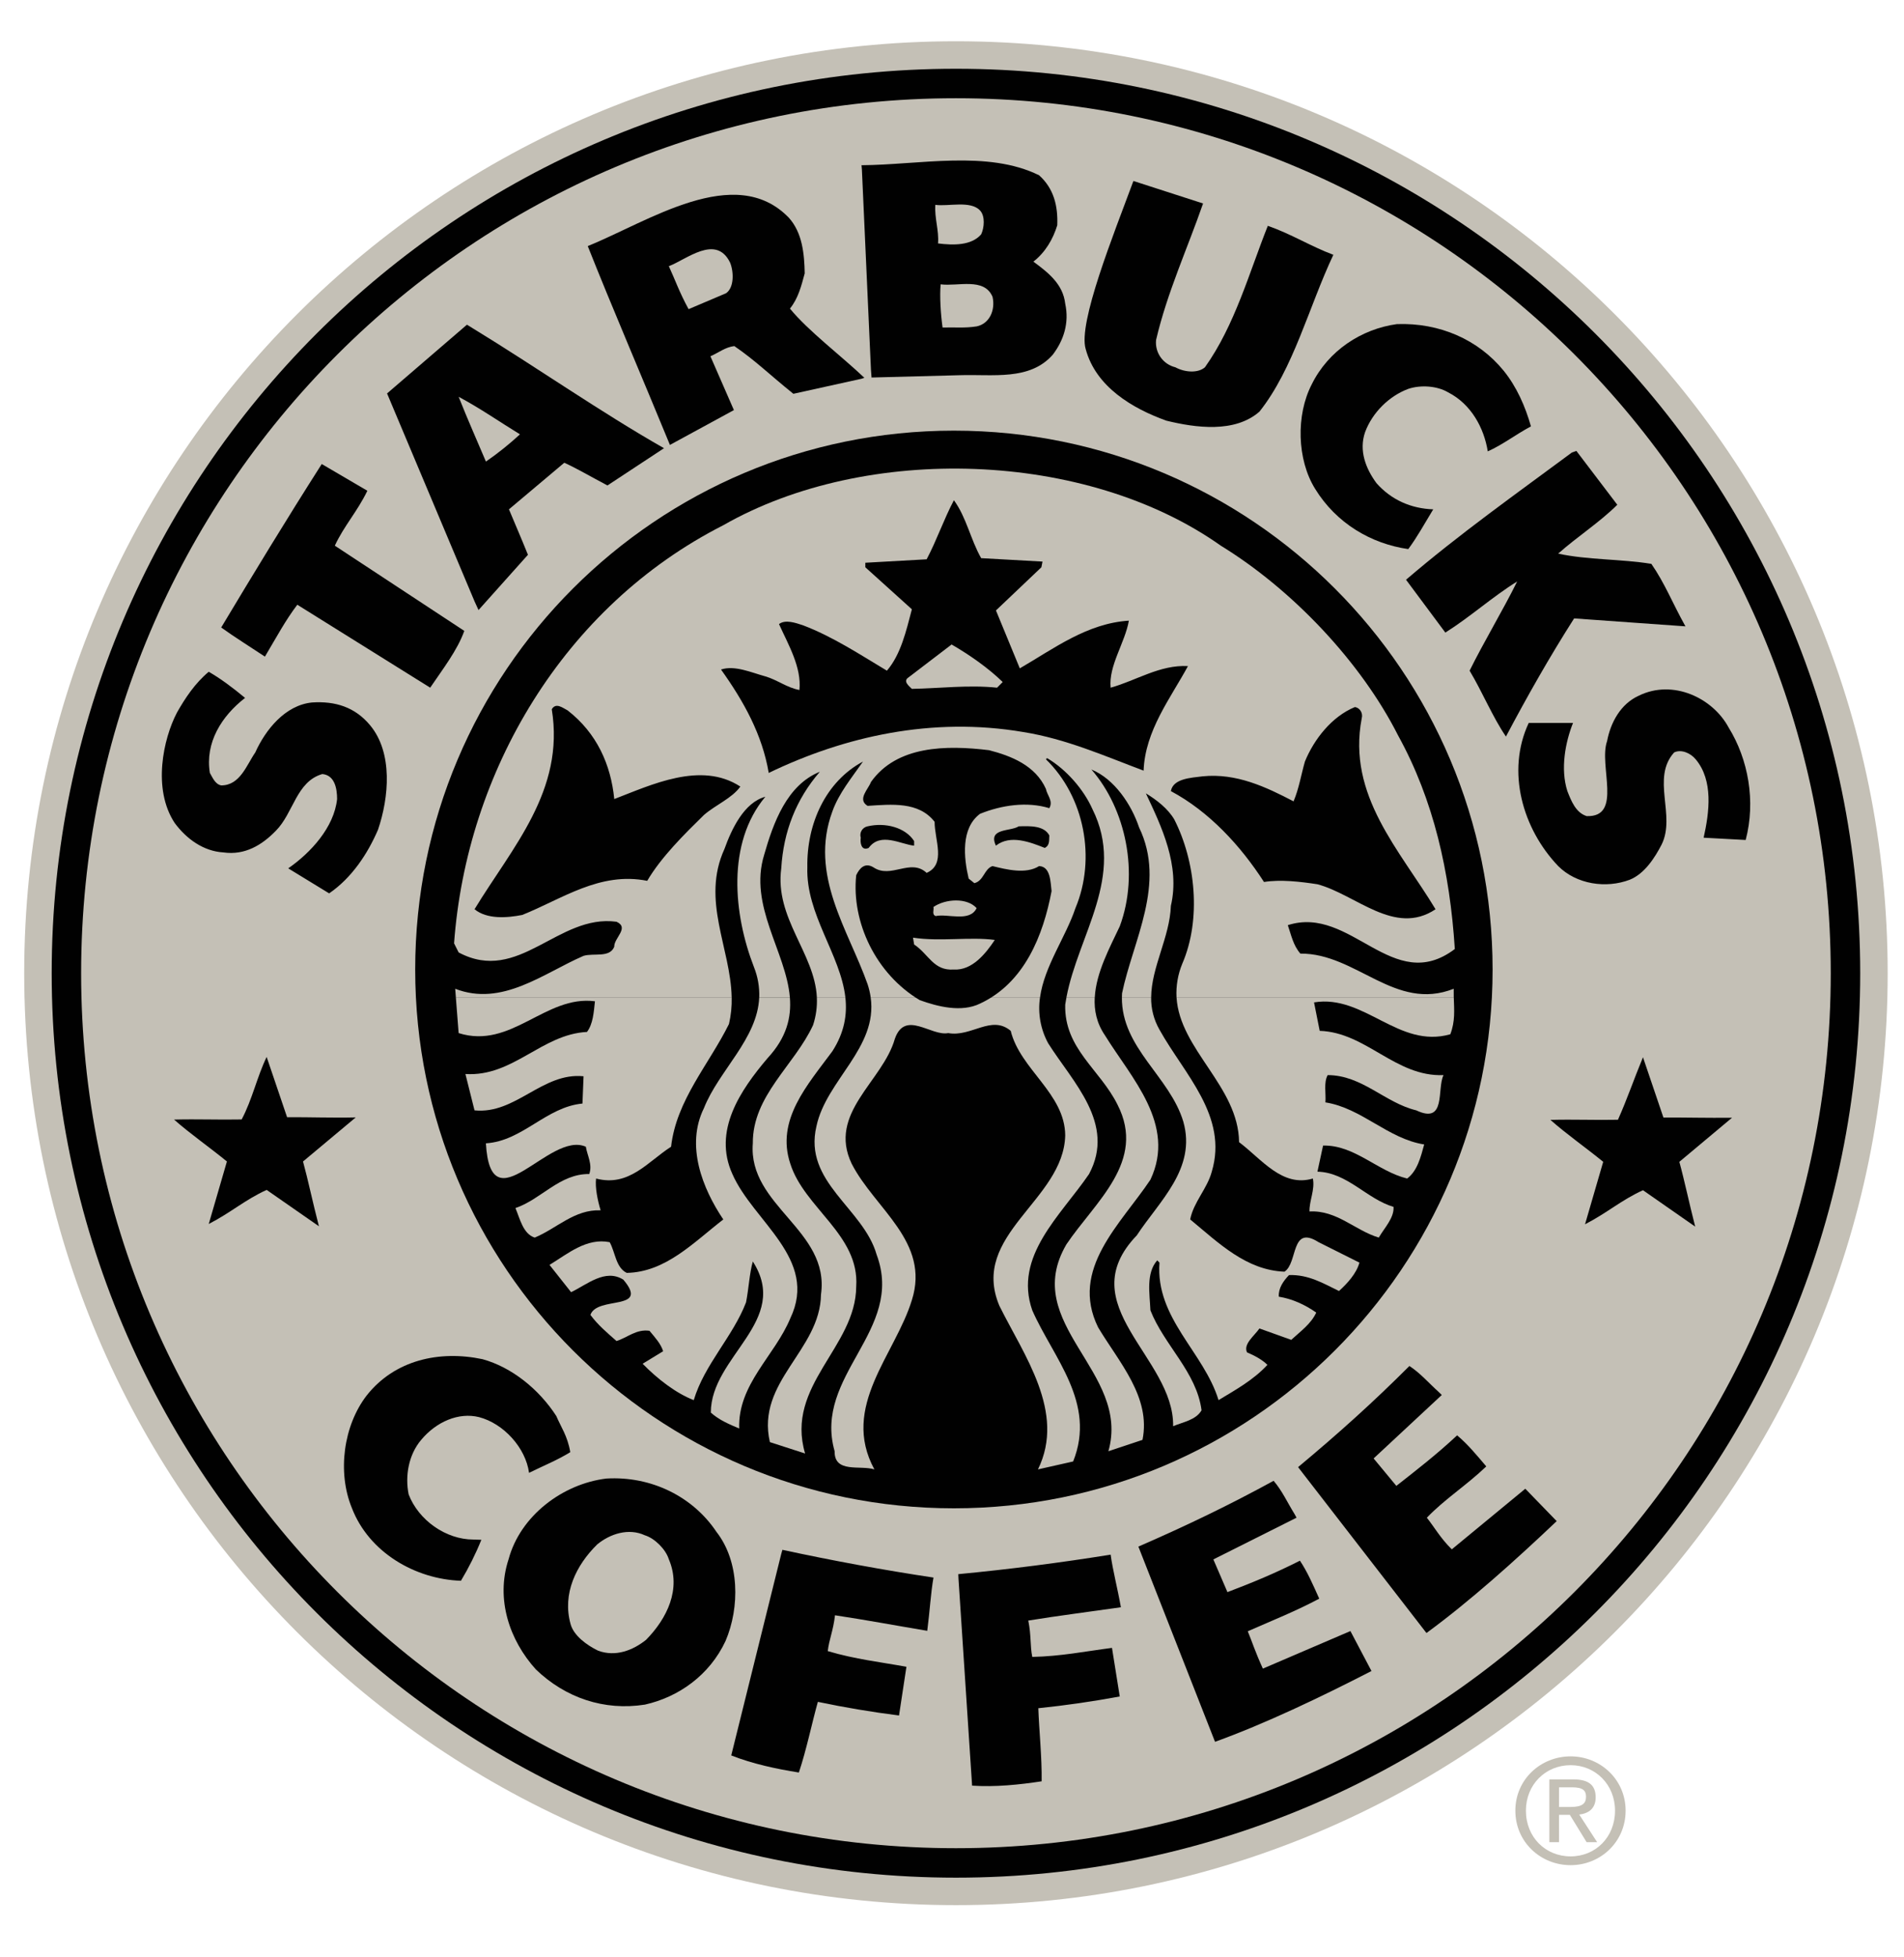 <?xml version="1.0" encoding="UTF-8"?> <svg xmlns="http://www.w3.org/2000/svg" width="108" height="111" viewBox="0 0 108 111" fill="none"><path d="M1.373 55.19C1.373 26.003 25.034 2.34 54.224 2.34C83.412 2.34 107.074 26.003 107.074 55.19C107.074 84.38 83.412 108.04 54.224 108.04C25.034 108.04 1.373 84.379 1.373 55.19Z" fill="#C4C0B6"></path><path d="M2.932 55.19C2.932 26.864 25.895 3.899 54.224 3.899C82.551 3.899 105.516 26.864 105.516 55.19C105.516 83.517 82.551 106.482 54.224 106.482C25.895 106.481 2.932 83.517 2.932 55.19Z" fill="#010101"></path><path d="M4.602 55.19C4.602 27.787 26.818 5.571 54.224 5.571C81.629 5.571 103.845 27.787 103.845 55.19C103.845 82.596 81.628 104.811 54.224 104.811C26.817 104.811 4.602 82.596 4.602 55.19Z" fill="#C4C0B6"></path><path d="M23.551 54.981C23.551 38.103 37.232 24.422 54.108 24.422C70.984 24.422 84.664 38.103 84.664 54.981C84.664 71.856 70.984 85.536 54.108 85.536C37.232 85.536 23.551 71.856 23.551 54.981ZM58.94 9.94C59.777 10.691 60.014 11.679 59.971 12.774C59.734 13.549 59.306 14.299 58.617 14.837C59.456 15.459 60.294 16.105 60.422 17.221C60.659 18.316 60.335 19.303 59.712 20.12C58.403 21.601 56.32 21.215 54.429 21.278L49.436 21.409L49.402 20.955L48.889 9.617L48.868 9.37C52.153 9.349 56.018 8.499 58.94 9.94ZM68.241 11.539C67.359 14.084 66.2 16.598 65.575 19.282C65.54 19.629 65.632 19.977 65.833 20.261C66.035 20.546 66.332 20.747 66.671 20.829C67.199 21.119 67.95 21.174 68.347 20.829C70.044 18.446 70.85 15.481 71.914 12.806C73.266 13.28 74.32 13.956 75.631 14.45C74.233 17.415 73.374 20.905 71.441 23.342C70.045 24.566 67.833 24.264 66.159 23.856C64.247 23.17 62.163 21.946 61.584 19.798C61.134 18.327 63.174 13.279 64.29 10.263L68.241 11.539Z" fill="#010101"></path><path d="M37.292 25.663L34.456 27.53C33.398 26.972 32.78 26.596 32.008 26.242L28.869 28.884C29.191 29.659 29.603 30.603 29.946 31.462L27.143 34.596L26.917 34.102L21.955 22.312L26.487 18.413L26.852 18.639C30.408 20.809 34.062 23.369 37.664 25.418L37.292 25.663ZM38 25.231C36.511 21.601 34.688 17.36 33.339 13.955C36.755 12.58 41.696 9.198 44.744 12.346C45.517 13.205 45.624 14.407 45.645 15.502C45.454 16.21 45.279 16.921 44.808 17.5C45.828 18.755 47.72 20.179 49.029 21.425L48.868 21.479L45.002 22.332C43.627 21.226 42.849 20.446 41.652 19.626C41.136 19.689 40.781 19.991 40.297 20.205L41.629 23.256L38 25.231Z" fill="#010101"></path><path d="M55.591 11.937C55.891 12.258 55.828 12.925 55.654 13.29C55.097 13.936 54.066 13.912 53.207 13.805C53.27 13.075 53 12.366 53.055 11.616C53.785 11.722 55.054 11.356 55.591 11.937ZM41.416 14.9C41.629 15.437 41.642 16.312 41.184 16.63L39.058 17.532C38.528 16.556 38.303 15.888 37.938 15.095C38.925 14.73 40.62 13.248 41.416 14.9ZM56.3 16.834C56.47 17.587 56.128 18.359 55.397 18.51C54.71 18.616 54.196 18.553 53.465 18.574C53.357 17.799 53.294 16.769 53.357 16.124C54.344 16.253 55.828 15.717 56.3 16.834Z" fill="#C4C0B6"></path><path d="M85.291 21.023C86.023 21.925 86.518 23.041 86.839 24.179C85.937 24.664 85.25 25.212 84.39 25.597C84.177 24.265 83.446 22.912 82.136 22.247C81.514 21.881 80.589 21.817 79.881 22.053C78.785 22.461 77.841 23.406 77.433 24.502C77.067 25.554 77.475 26.584 78.078 27.4C78.914 28.346 80.034 28.841 81.297 28.884C80.729 29.817 80.419 30.407 79.881 31.139C77.775 30.837 75.8 29.678 74.598 27.723C73.567 26.07 73.503 23.536 74.406 21.796C75.349 19.884 77.219 18.659 79.236 18.38C81.664 18.294 83.854 19.261 85.291 21.023Z" fill="#010101"></path><path d="M29.494 24.631C28.887 25.19 28.242 25.707 27.563 26.176C27.047 24.952 26.552 23.856 26.016 22.503C27.249 23.16 28.333 23.921 29.494 24.631Z" fill="#C4C0B6"></path><path d="M91.737 28.625C90.75 29.613 89.44 30.452 88.385 31.396C90.062 31.761 91.95 31.696 93.669 31.976C94.443 33.094 94.85 34.168 95.603 35.52L89.288 35.07C87.892 37.26 86.625 39.493 85.421 41.77C84.671 40.674 84.092 39.259 83.36 38.034C84.178 36.38 85.239 34.629 86.058 32.975C84.651 33.846 83.416 34.972 81.984 35.874L79.754 32.877C82.76 30.3 86.003 28.002 89.16 25.663L89.416 25.571L91.737 28.625ZM20.838 27.831C20.268 29.012 19.516 29.817 18.992 30.945L26.336 35.777C25.949 36.871 25.112 37.947 24.402 38.998L16.864 34.294C16.188 35.185 15.704 36.099 15.027 37.237C14.039 36.583 13.341 36.153 12.547 35.585C14.417 32.468 16.188 29.549 18.25 26.315L20.838 27.831Z" fill="#010101"></path><path d="M41.503 56.557C41.516 57.067 41.465 57.575 41.349 58.072C40.211 60.37 38.365 62.387 38.065 65.031C36.755 65.867 35.679 67.328 33.812 66.835C33.747 67.328 33.898 68.078 34.069 68.637C32.588 68.575 31.577 69.668 30.331 70.184C29.666 69.971 29.494 69.11 29.237 68.509C30.696 68.016 31.748 66.555 33.424 66.579C33.618 66.039 33.316 65.546 33.23 65.031C31.146 64.106 27.839 69.605 27.561 64.838C29.644 64.709 30.976 62.775 33.039 62.582L33.101 61.035C30.76 60.799 29.256 63.205 26.916 62.968L26.4 60.907C29.106 61.078 30.718 58.652 33.295 58.521C33.638 58.072 33.681 57.405 33.747 56.782C30.933 56.416 29.001 59.532 26.015 58.586C26.015 58.586 25.913 57.289 25.857 56.557H41.503" fill="#C4C0B6"></path><path d="M44.803 56.558C44.898 57.701 44.618 58.843 43.54 60.006C41.993 61.829 40.427 64.128 41.543 66.579C42.725 69.282 46.44 71.388 44.829 74.76C43.95 76.886 41.843 78.498 41.93 81.01C41.372 80.773 40.794 80.536 40.32 80.108C40.32 76.908 44.871 74.91 42.702 71.538C42.511 72.203 42.468 73.106 42.317 73.858C41.564 75.813 39.954 77.379 39.352 79.401C38.344 79.013 37.29 78.197 36.452 77.338L37.614 76.628C37.485 76.197 37.14 75.833 36.84 75.468C36.086 75.362 35.593 75.855 34.971 76.049C34.434 75.575 33.917 75.146 33.49 74.566C33.875 73.469 36.883 74.374 35.357 72.569C34.327 71.925 33.297 72.849 32.394 73.279L31.17 71.732C32.222 71.088 33.274 70.185 34.583 70.444C34.905 71.025 34.928 71.882 35.55 72.185C37.762 72.142 39.331 70.466 41.027 69.155C39.844 67.396 38.88 64.967 39.93 62.841C40.772 60.709 42.966 58.916 43.065 56.559H44.803" fill="#C4C0B6"></path><path d="M47.951 56.558C48.061 57.54 47.899 58.549 47.213 59.617C45.819 61.51 43.993 63.504 44.829 65.996C45.624 68.51 48.76 70.034 48.567 72.956C48.546 76.412 44.528 78.562 45.667 82.428L43.67 81.782C42.876 78.347 46.527 76.586 46.569 73.407C47.085 69.754 42.422 68.4 42.702 64.838C42.682 62.131 45.065 60.413 46.118 58.136C46.286 57.628 46.36 57.093 46.334 56.558H47.951Z" fill="#C4C0B6"></path><path d="M58.993 56.557C58.859 57.455 59.022 58.371 59.457 59.167C60.852 61.377 63.302 63.721 61.774 66.579C60.165 68.938 57.48 71.238 58.553 74.308C59.735 76.994 62.205 79.549 60.872 82.879L58.876 83.329C60.465 80.084 58.082 76.866 56.687 74.051C54.989 70.013 60.337 68.077 60.422 64.386C60.402 62.004 57.867 60.65 57.331 58.459C56.235 57.533 55.096 58.825 53.786 58.586C52.819 58.781 51.337 57.254 50.759 58.909C50.071 61.334 46.933 63.118 48.31 65.996C49.621 68.553 52.776 70.421 51.723 73.73C50.779 76.821 47.664 79.765 49.597 83.329C48.802 83.073 47.32 83.566 47.342 82.298C46.117 77.981 51.337 75.468 49.725 71.152C48.974 68.509 45.558 67.048 46.311 63.869C46.866 61.253 49.799 59.423 49.387 56.557H58.993" fill="#C4C0B6"></path><path d="M62.096 56.558C62.055 57.292 62.203 58.023 62.677 58.715C64.159 61.122 66.737 63.764 65.255 66.9C63.58 69.412 60.659 71.968 62.289 75.276C63.471 77.252 65.298 79.226 64.805 81.655L62.871 82.299C64.159 77.768 57.844 75.103 60.487 70.572C62.12 68.144 65.04 65.867 63.388 62.646C62.4 60.651 60.359 59.469 60.422 56.975L60.492 56.559L62.096 56.558Z" fill="#C4C0B6"></path><path d="M65.296 56.557C65.285 57.201 65.449 57.835 65.769 58.393C67.166 60.908 69.679 63.29 68.735 66.446C68.475 67.415 67.704 68.167 67.51 69.153C69.145 70.507 70.69 72.031 72.858 72.117C73.631 71.624 73.201 69.433 74.791 70.442L77.11 71.603C76.94 72.225 76.422 72.785 75.951 73.213C75.071 72.784 74.212 72.269 73.115 72.31C72.791 72.654 72.512 73.041 72.536 73.534C73.309 73.661 74.016 73.984 74.661 74.436C74.361 75.081 73.78 75.488 73.243 75.983L71.439 75.337C71.139 75.768 70.514 76.219 70.733 76.691C71.139 76.865 71.592 77.1 71.891 77.401C71.096 78.26 70.088 78.816 69.119 79.4C68.284 76.671 65.532 74.758 65.769 71.603L65.641 71.474C64.996 72.202 65.213 73.363 65.255 74.307C66.029 76.283 67.876 77.81 68.155 79.978C67.832 80.535 67.102 80.643 66.543 80.879C66.608 76.971 60.681 74.009 64.483 70.056C65.75 68.12 67.876 66.274 67.122 63.611C66.35 61.038 63.613 59.441 63.637 56.557H65.296" fill="#C4C0B6"></path><path d="M82.462 56.557C82.483 57.284 82.55 57.908 82.266 58.653C79.324 59.49 77.391 56.375 74.536 56.846L74.857 58.459C77.499 58.545 79.153 61.078 81.881 60.969C81.493 61.743 82.053 63.783 80.335 62.968C78.553 62.539 77.263 60.969 75.309 60.969C75.073 61.401 75.222 62.004 75.181 62.516C77.242 62.839 78.724 64.58 80.784 64.902C80.59 65.61 80.397 66.402 79.818 66.834C78.141 66.426 76.832 64.921 75.048 64.965L74.728 66.445C76.424 66.489 77.521 67.993 79.045 68.442C79.086 69.068 78.53 69.625 78.208 70.183C76.856 69.777 75.824 68.616 74.278 68.703C74.255 68.12 74.6 67.456 74.469 66.834C72.732 67.35 71.57 65.739 70.284 64.771C70.246 61.604 66.913 59.524 66.736 56.557H82.462" fill="#C4C0B6"></path><path d="M25.858 56.557C25.837 56.271 25.821 56.073 25.821 56.073C28.485 57.106 30.824 55.193 33.101 54.206C33.681 54.033 34.582 54.334 34.842 53.69C34.819 53.197 35.722 52.616 34.971 52.272C31.641 51.821 29.43 55.838 26.015 54.012L25.756 53.496C26.466 43.79 31.942 34.404 41.026 29.786C49.145 25.145 61.603 25.534 69.249 30.946C73.309 33.437 77.195 37.54 79.303 41.707C81.319 45.358 82.244 49.459 82.521 53.819C78.998 56.482 76.636 51.308 73.048 52.466C73.242 53.025 73.35 53.605 73.76 54.078C76.94 54.056 79.129 57.385 82.458 56.073L82.46 56.557H66.735C66.701 55.908 66.812 55.259 67.06 54.657C68.156 52.123 67.811 48.835 66.609 46.472C66.243 45.85 65.6 45.357 64.997 44.991C65.879 46.861 66.952 49.072 66.415 51.37C66.353 53.144 65.309 54.847 65.297 56.557H63.638L63.645 56.332C64.267 53.324 66.159 50.124 64.612 46.924C64.182 45.636 63.218 44.175 61.907 43.638C63.861 45.873 64.634 49.523 63.516 52.531C62.953 53.728 62.176 55.15 62.099 56.557H60.492C61.157 53.019 63.849 49.673 61.969 45.892C61.475 44.776 60.488 43.638 59.393 42.992L59.327 43.059C61.518 45.185 62.183 48.687 61.002 51.499C60.45 53.148 59.239 54.788 58.994 56.557H49.387C49.351 56.305 49.292 56.057 49.212 55.815C48.116 52.722 45.881 49.63 47.213 46.02C47.579 44.989 48.31 44.108 48.952 43.187C46.826 44.324 45.752 46.73 45.795 49.179C45.703 51.84 47.671 54.121 47.951 56.557H46.335C46.206 54.039 43.938 52.074 44.315 49.243C44.442 47.16 45.15 45.333 46.503 43.767C44.636 44.517 43.863 46.666 43.347 48.47C42.451 51.363 44.589 53.964 44.803 56.557H43.066C43.086 55.972 42.985 55.391 42.768 54.848C41.609 51.863 41.2 47.827 43.412 45.184C42.209 45.507 41.501 47.008 41.092 48.147C39.762 51.062 41.445 53.762 41.502 56.557H25.858" fill="#C4C0B6"></path><path d="M55.654 31.653L59.134 31.847L59.07 32.17L56.493 34.618C56.943 35.715 57.394 36.81 57.846 37.903C59.8 36.767 61.67 35.349 64.032 35.197C63.817 36.444 62.872 37.755 62.999 38.998C64.461 38.591 65.794 37.689 67.384 37.774C66.394 39.601 64.955 41.427 64.868 43.703C62.699 42.889 60.465 41.898 58.04 41.513C52.863 40.631 47.879 41.77 43.604 43.833C43.239 41.664 42.188 39.773 40.898 37.969C41.671 37.711 42.616 38.139 43.412 38.357C44.078 38.548 44.636 38.999 45.346 39.13C45.473 37.841 44.723 36.574 44.187 35.392C44.552 35.112 45.131 35.326 45.54 35.457C47.235 36.1 48.761 37.109 50.308 38.034C51.102 37.109 51.401 35.777 51.724 34.553L49.084 32.17V31.913L52.562 31.718C53.141 30.623 53.528 29.464 54.108 28.368C54.818 29.335 55.054 30.602 55.654 31.653Z" fill="#010101"></path><path d="M56.876 38.677L56.556 38.999C54.945 38.828 53.248 39.041 51.722 39.065C51.551 38.893 51.208 38.634 51.528 38.419L53.977 36.549C54.988 37.132 56.06 37.883 56.876 38.677Z" fill="#C4C0B6"></path><path d="M13.901 39.578C12.568 40.611 11.624 42.115 11.904 43.832C12.055 44.09 12.204 44.475 12.548 44.54C13.621 44.54 13.986 43.382 14.48 42.672C15.06 41.383 16.178 39.986 17.703 39.837C19.012 39.752 20.131 40.094 20.99 41.125C22.299 42.694 22.063 45.228 21.441 47.055C20.859 48.408 19.958 49.781 18.67 50.663L16.349 49.244C17.617 48.366 18.95 46.925 19.121 45.314C19.121 44.735 18.994 43.961 18.282 43.896C16.801 44.326 16.651 46.108 15.642 47.118C14.869 47.913 13.902 48.513 12.677 48.341C11.538 48.276 10.57 47.569 9.905 46.666C8.638 44.735 9.261 41.897 10.034 40.417C10.508 39.578 11.067 38.741 11.84 38.096C12.483 38.463 13.236 39.022 13.901 39.578ZM98.052 41.257C99.168 43.06 99.6 45.443 99.019 47.635L96.635 47.506C96.958 46.066 97.194 44.263 96.184 43.06C95.884 42.694 95.347 42.478 94.96 42.672C93.65 44.133 95.07 46.239 94.253 47.892C93.865 48.645 93.286 49.547 92.448 49.888C91.093 50.404 89.418 50.147 88.387 49.116C86.37 47.01 85.423 43.745 86.714 40.997H89.226C88.796 42.073 88.498 43.596 88.905 44.863C89.118 45.401 89.376 46.088 90.001 46.281C92.062 46.355 90.665 43.403 91.159 42.027C91.353 40.997 91.911 39.923 92.962 39.45C94.895 38.505 97.152 39.578 98.052 41.257ZM34.843 45.314C36.925 44.519 39.76 43.145 41.994 44.606C41.521 45.271 40.6 45.637 39.931 46.216C38.837 47.289 37.506 48.598 36.712 49.952C34.027 49.414 31.878 50.985 29.623 51.886C28.764 52.056 27.625 52.143 26.917 51.563C29.044 48.061 32.049 44.84 31.298 40.222C31.534 39.814 31.942 40.159 32.199 40.288C33.855 41.576 34.649 43.36 34.843 45.314ZM77.24 40.739C76.404 45.12 79.409 48.214 81.428 51.564C79.11 53.111 76.916 50.725 74.727 50.146C73.76 49.997 72.623 49.866 71.697 50.017C70.368 47.957 68.585 46.022 66.415 44.863C66.543 44.156 67.531 44.11 68.219 44.025C70.131 43.833 71.806 44.627 73.374 45.444C73.675 44.736 73.804 43.94 74.017 43.189C74.535 41.922 75.546 40.632 76.855 40.096C77.133 40.138 77.326 40.44 77.24 40.739ZM59.326 44.736C59.392 45.1 59.757 45.423 59.52 45.831C58.253 45.443 56.815 45.657 55.59 46.151C54.493 46.967 54.666 48.645 54.945 49.824L55.268 50.083C55.804 49.954 55.827 49.267 56.298 49.116C57.094 49.31 58.188 49.59 58.94 49.116C59.605 49.138 59.585 50.06 59.648 50.534C59.176 53.026 58.124 55.732 55.59 56.913C54.537 57.429 53.183 57.083 52.174 56.719C49.683 55.237 48.287 52.294 48.566 49.633C48.76 49.224 49.061 48.901 49.535 49.181C50.541 49.867 51.637 48.645 52.562 49.501C53.678 49.007 53.013 47.635 53.013 46.604C52.111 45.443 50.564 45.614 49.212 45.7C48.609 45.334 49.255 44.756 49.403 44.347C50.865 42.286 53.658 42.244 56.104 42.544C57.351 42.866 58.726 43.403 59.326 44.736Z" fill="#010101"></path><path d="M51.852 47.698V47.957C51.122 47.892 49.942 47.162 49.275 48.085C48.846 48.277 48.782 47.783 48.825 47.505C48.804 47.437 48.798 47.366 48.806 47.295C48.815 47.225 48.838 47.157 48.875 47.096C48.911 47.036 48.96 46.983 49.019 46.943C49.077 46.902 49.143 46.874 49.212 46.861C50.22 46.625 51.358 46.925 51.852 47.698ZM59.52 47.375C59.499 47.635 59.563 47.934 59.262 48.085C58.446 47.763 57.307 47.312 56.491 47.957C56.017 46.947 57.33 47.162 57.78 46.862C58.446 46.838 59.22 46.819 59.52 47.375Z" fill="#010101"></path><path d="M55.396 51.499C55.01 52.315 53.764 51.8 53.076 51.949C52.842 51.863 52.99 51.607 52.947 51.435C53.635 50.962 54.859 50.899 55.396 51.499ZM56.426 53.305C55.913 54.078 55.139 55.043 54.109 54.981C52.947 55.066 52.691 54.121 51.852 53.562L51.789 53.174C53.336 53.411 55.032 53.112 56.426 53.305Z" fill="#C4C0B6"></path><path d="M16.284 63.356C17.585 63.349 18.834 63.399 20.178 63.368L17.188 65.868C17.476 66.92 17.725 68.13 18.09 69.541L15.125 67.479C13.879 68.049 13.128 68.747 11.84 69.412L12.871 65.867C11.892 65.066 10.798 64.306 9.873 63.491C11.222 63.456 12.403 63.51 13.707 63.484C14.309 62.357 14.578 61.066 15.125 59.939L16.284 63.356ZM31.555 80.302C31.815 80.924 32.188 81.417 32.348 82.351C31.661 82.783 30.794 83.137 30.009 83.524C29.818 82.106 28.571 80.731 27.175 80.365C26.016 80.077 24.749 80.625 23.89 81.655C23.18 82.491 22.965 83.695 23.18 84.748C23.74 86.206 25.286 87.307 26.853 87.307L27.304 87.321C26.98 88.125 26.592 88.902 26.146 89.645C23.546 89.557 20.926 88.032 19.959 85.519C19.121 83.48 19.487 80.838 20.797 79.14C22.387 77.123 24.922 76.563 27.37 77.079C29.02 77.532 30.567 78.776 31.555 80.302ZM81.619 78.95L81.782 79.109L77.916 82.708L79.205 84.264C80.299 83.405 81.482 82.491 82.652 81.398C83.254 81.903 83.738 82.491 84.306 83.16C83.148 84.264 81.943 85.016 80.935 86.069C81.364 86.607 81.695 87.217 82.35 87.863L86.519 84.426L88.3 86.263C85.938 88.506 83.361 90.816 80.913 92.608L73.631 83.201C75.951 81.266 77.905 79.506 79.946 77.465C80.57 77.875 81.021 78.41 81.619 78.95ZM40.641 86.875C41.951 88.55 41.972 91.148 41.155 93.059C40.245 95.003 38.493 96.24 36.581 96.668C34.264 97.032 32.072 96.283 30.396 94.673C28.915 93.04 28.099 90.699 28.849 88.423C29.515 85.952 31.921 84.149 34.392 83.848C36.946 83.696 39.309 84.877 40.641 86.875Z" fill="#010101"></path><path d="M37.936 88.422C38.664 90.118 37.827 91.793 36.646 92.995C35.895 93.596 34.912 93.975 33.925 93.609C33.303 93.309 32.535 92.759 32.362 92.092C31.889 90.375 32.674 88.764 33.876 87.583C34.606 86.981 35.659 86.638 36.581 87.067C37.14 87.238 37.763 87.863 37.936 88.422Z" fill="#C4C0B6"></path><path d="M63.58 91.147C61.773 91.407 60.047 91.623 58.327 91.902C58.5 92.749 58.423 93.317 58.553 93.963C60.164 93.931 61.572 93.645 63.075 93.451L63.515 96.206C61.985 96.491 60.444 96.713 58.896 96.873C58.939 98.118 59.104 99.642 59.085 101.017C57.818 101.211 56.451 101.35 55.14 101.263L54.367 89.516L54.357 89.27C57.249 88.994 60.131 88.625 62.999 88.163C63.118 89.044 63.387 90.061 63.58 91.147ZM73.434 85.867L73.543 86.068L68.825 88.434L69.624 90.289C71.063 89.74 72.306 89.228 73.736 88.506C74.172 89.161 74.471 89.861 74.831 90.66C73.534 91.352 72.191 91.888 70.777 92.509C71.039 93.144 71.171 93.608 71.633 94.627L76.599 92.497L77.794 94.763C74.897 96.252 71.775 97.745 68.92 98.778L64.572 87.707C67.341 86.502 69.713 85.359 72.242 83.976C72.728 84.541 73.01 85.184 73.434 85.867ZM52.596 92.483C50.799 92.182 49.084 91.861 47.363 91.602C47.268 92.463 47.025 92.983 46.953 93.634C48.497 94.094 49.924 94.25 51.415 94.523L50.995 97.285C49.451 97.089 47.915 96.832 46.391 96.512C46.054 97.71 45.75 99.214 45.314 100.519C44.047 100.317 42.7 100.032 41.478 99.55L44.313 88.126L44.38 87.89C47.237 88.507 50.163 89.046 52.95 89.463C52.794 90.338 52.74 91.392 52.596 92.483ZM94.353 63.373C95.651 63.368 96.812 63.403 98.244 63.387L95.257 65.887C95.547 66.938 95.794 68.148 96.156 69.561L93.194 67.497C91.946 68.065 91.196 68.764 89.907 69.429L90.938 65.886C89.96 65.087 88.864 64.324 87.944 63.508C89.29 63.473 90.471 63.528 91.774 63.501C92.3 62.328 92.677 61.201 93.194 59.956L94.353 63.373Z" fill="#010101"></path><path d="M89.09 99.603C90.769 99.603 92.209 100.909 92.209 102.681C92.209 104.468 90.77 105.773 89.09 105.773C87.394 105.773 85.955 104.468 85.955 102.681C85.955 100.909 87.394 99.603 89.09 99.603ZM89.09 100.103C87.66 100.103 86.554 101.209 86.554 102.681C86.554 104.185 87.661 105.275 89.09 105.275C90.504 105.275 91.609 104.186 91.609 102.681C91.609 101.209 90.504 100.103 89.09 100.103ZM88.432 104.468H87.884V100.909H89.247C90.096 100.909 90.511 101.225 90.511 101.923C90.511 102.564 90.112 102.838 89.579 102.904L90.594 104.468H89.996L89.047 102.921H88.431L88.432 104.468ZM88.432 102.473H89.081C89.746 102.473 89.963 102.281 89.963 101.89C89.963 101.55 89.796 101.358 89.173 101.358H88.432V102.473Z" fill="#C4C0B6"></path></svg> 